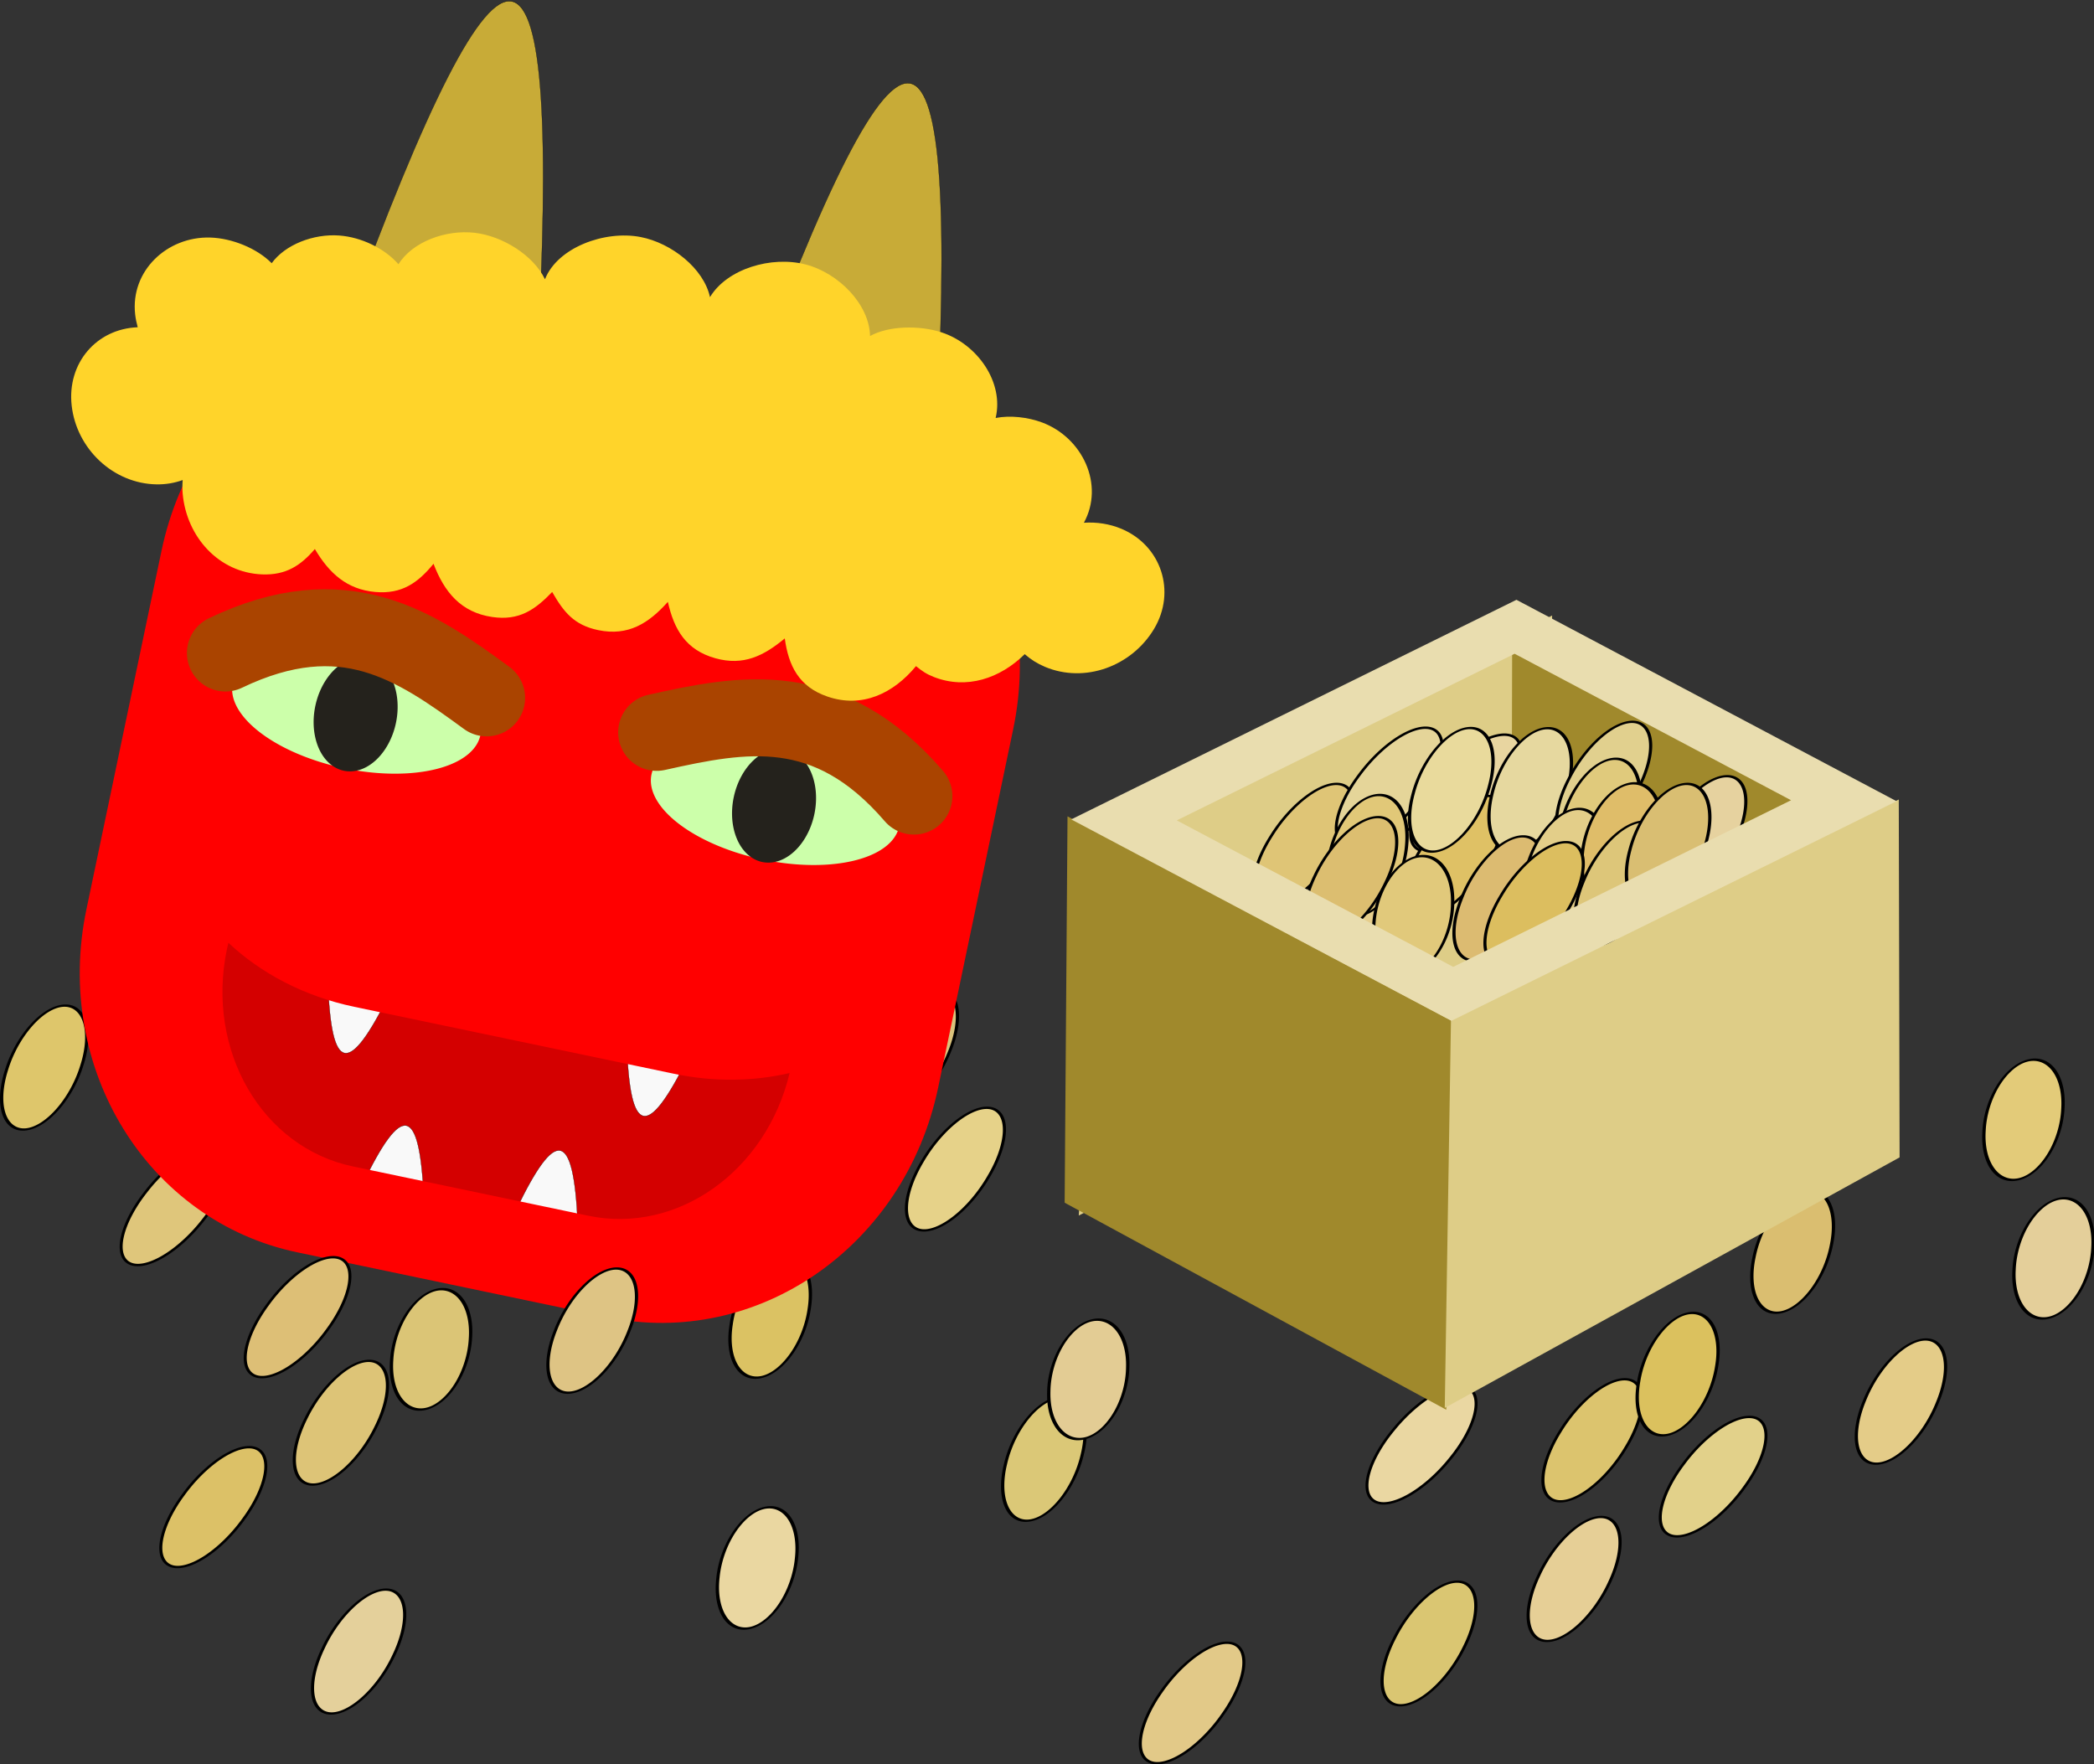 <?xml version="1.0" encoding="UTF-8"?>
<svg version="1.0" viewBox="0 0 789.1 664.88" xmlns="http://www.w3.org/2000/svg">
<rect x="0" y="0" width="789.1" height="664.88" fill="#333333" stroke="none"/>
<g transform="translate(-54.979 6.702)">
<path transform="matrix(1.055 .555 -.751 .916 635.27 -169.54)" d="m364.48 557.31a10.041 23.069 0 1 1-20.08 0 10.041 23.069 0 1 1 20.08 0z" fill="#ead7a2" stroke="#000" stroke-linecap="round" stroke-width=".85"/>
<path transform="matrix(1.134 .453 -.689 .945 117.41 -125.99)" d="m364.48 557.31a10.041 23.069 0 1 1-20.08 0 10.041 23.069 0 1 1 20.08 0z" fill="#dcc167" stroke="#000" stroke-linecap="round" stroke-width=".85"/>
<path transform="matrix(1.479 -.424 -.058 .952 -274.48 121.51)" d="m364.48 557.31a10.041 23.069 0 1 1-20.08 0 10.041 23.069 0 1 1 20.08 0z" fill="#dbc576" stroke="#000" stroke-linecap="round" stroke-width=".85"/>
<path transform="matrix(1.418 -.099 -.31 .997 -258.19 -124.95)" d="m364.48 557.31a10.041 23.069 0 1 1-20.08 0 10.041 23.069 0 1 1 20.08 0z" fill="#dec66b" stroke="#000" stroke-linecap="round" stroke-width=".85"/>
<path transform="matrix(1.48 -.437 -.047 .949 330.44 93.493)" d="m364.48 557.31a10.041 23.069 0 1 1-20.08 0 10.041 23.069 0 1 1 20.08 0z" fill="#e4cf9a" stroke="#000" stroke-linecap="round" stroke-width=".85"/>
<path transform="matrix(1.468 -.318 -.142 .973 -95.964 59.907)" d="m364.48 557.31a10.041 23.069 0 1 1-20.08 0 10.041 23.069 0 1 1 20.08 0z" fill="#dbc263" stroke="#000" stroke-linecap="round" stroke-width=".85"/>
<path transform="matrix(1.159 .418 -.667 .953 465.13 -44.234)" d="m364.48 557.31a10.041 23.069 0 1 1-20.08 0 10.041 23.069 0 1 1 20.08 0z" fill="#e2c988" stroke="#000" stroke-linecap="round" stroke-width=".85"/>
<path transform="matrix(1.371 .031 -.405 1 138.78 -178.97)" d="m364.48 557.31a10.041 23.069 0 1 1-20.08 0 10.041 23.069 0 1 1 20.08 0z" fill="#dbc27b" stroke="#000" stroke-linecap="round" stroke-width=".85"/>
<path transform="matrix(1.249 .278 -.576 .98 293.34 -210.84)" d="m364.48 557.31a10.041 23.069 0 1 1-20.08 0 10.041 23.069 0 1 1 20.08 0z" fill="#e6d289" stroke="#000" stroke-linecap="round" stroke-width=".85"/>
<path transform="matrix(1.464 -.293 -.162 .977 118.78 23.129)" d="m364.48 557.31a10.041 23.069 0 1 1-20.08 0 10.041 23.069 0 1 1 20.08 0z" fill="#e5ca89" stroke="#000" stroke-linecap="round" stroke-width=".85"/>
<path transform="matrix(1.446 -.203 -.231 .989 64.588 63.913)" d="m364.48 557.31a10.041 23.069 0 1 1-20.08 0 10.041 23.069 0 1 1 20.08 0z" fill="#dbc877" stroke="#000" stroke-linecap="round" stroke-width=".85"/>
<path transform="matrix(1.094 .506 -.722 .931 135.45 -250.57)" d="m364.48 557.31a10.041 23.069 0 1 1-20.08 0 10.041 23.069 0 1 1 20.08 0z" fill="#dfc67b" stroke="#000" stroke-linecap="round" stroke-width=".85"/>
<path transform="matrix(1.481 -.47 -.02 .94 -48.707 155.81)" d="m364.48 557.31a10.041 23.069 0 1 1-20.08 0 10.041 23.069 0 1 1 20.08 0z" fill="#e3cc94" stroke="#000" stroke-linecap="round" stroke-width=".85"/>
<path transform="matrix(1.229 .311 -.597 .974 552.21 -117)" d="m364.48 557.31a10.041 23.069 0 1 1-20.08 0 10.041 23.069 0 1 1 20.08 0z" fill="#dcc46e" stroke="#000" stroke-linecap="round" stroke-width=".85"/>
<path transform="matrix(1.464 -.289 -.165 .978 260.23 68.505)" d="m364.48 557.31a10.041 23.069 0 1 1-20.08 0 10.041 23.069 0 1 1 20.08 0z" fill="#dbc15e" stroke="#000" stroke-linecap="round" stroke-width=".85"/>
<path transform="matrix(1.383 .001 -.383 1 -68.321 -171.95)" d="m364.48 557.31a10.041 23.069 0 1 1-20.08 0 10.041 23.069 0 1 1 20.08 0z" fill="#dfc16c" stroke="#000" stroke-linecap="round" stroke-width=".85"/>
<path transform="matrix(1.369 .036 -.409 1 514.04 -48.608)" d="m364.48 557.31a10.041 23.069 0 1 1-20.08 0 10.041 23.069 0 1 1 20.08 0z" fill="#e4cc88" stroke="#000" stroke-linecap="round" stroke-width=".85"/>
<path transform="matrix(1.121 .47 -.7 .94 693.34 -140.71)" d="m364.48 557.31a10.041 23.069 0 1 1-20.08 0 10.041 23.069 0 1 1 20.08 0z" fill="#e2d18a" stroke="#000" stroke-linecap="round" stroke-width=".85"/>
<path transform="matrix(1.474 -.368 -.103 .964 -124.71 177.34)" d="m364.48 557.31a10.041 23.069 0 1 1-20.08 0 10.041 23.069 0 1 1 20.08 0z" fill="#ead7a1" stroke="#000" stroke-linecap="round" stroke-width=".85"/>
<path transform="matrix(1.33 .124 -.471 .996 -18.798 16.63)" d="m364.48 557.31a10.041 23.069 0 1 1-20.08 0 10.041 23.069 0 1 1 20.08 0z" fill="#e4d09b" stroke="#000" stroke-linecap="round" stroke-width=".85"/>
<path transform="matrix(1.471 -.337 -.128 .97 -177.33 33.775)" d="m364.48 557.31a10.041 23.069 0 1 1-20.08 0 10.041 23.069 0 1 1 20.08 0z" fill="#dcc062" stroke="#000" stroke-linecap="round" stroke-width=".85"/>
<path transform="matrix(1.481 -.494 -0 .934 131.24 90.04)" d="m364.48 557.31a10.041 23.069 0 1 1-20.08 0 10.041 23.069 0 1 1 20.08 0z" fill="#dcc466" stroke="#000" stroke-linecap="round" stroke-width=".85"/>
<path transform="matrix(1.335 .115 -.464 .997 433.58 -8.091)" d="m364.48 557.31a10.041 23.069 0 1 1-20.08 0 10.041 23.069 0 1 1 20.08 0z" fill="#e6cf96" stroke="#000" stroke-linecap="round" stroke-width=".85"/>
<path transform="matrix(1.469 -.325 -.137 .972 -112.03 -5.174)" d="m364.48 557.31a10.041 23.069 0 1 1-20.08 0 10.041 23.069 0 1 1 20.08 0z" fill="#dfce82" stroke="#000" stroke-linecap="round" stroke-width=".85"/>
<path transform="matrix(1.31 .167 -.5 .993 407.8 .01)" d="m364.48 557.31a10.041 23.069 0 1 1-20.08 0 10.041 23.069 0 1 1 20.08 0z" fill="#dac672" stroke="#000" stroke-linecap="round" stroke-width=".85"/>
<path transform="matrix(1.419 -.103 -.307 .997 280.28 -30.017)" d="m364.48 557.31a10.041 23.069 0 1 1-20.08 0 10.041 23.069 0 1 1 20.08 0z" fill="#e4cc86" stroke="#000" stroke-linecap="round" stroke-width=".85"/>
<path transform="matrix(1.48 -.432 -.051 .95 321.35 38.957)" d="m364.48 557.31a10.041 23.069 0 1 1-20.08 0 10.041 23.069 0 1 1 20.08 0z" fill="#e3cb79" stroke="#000" stroke-linecap="round" stroke-width=".85"/>
<path transform="matrix(1.48 -.436 -.048 .949 7.881 50.757)" d="m364.48 557.31a10.041 23.069 0 1 1-20.08 0 10.041 23.069 0 1 1 20.08 0z" fill="#e6d192" stroke="#000" stroke-linecap="round" stroke-width=".85"/>
<path transform="matrix(1.455 -.245 -.199 .984 325.72 3.272)" d="m364.48 557.31a10.041 23.069 0 1 1-20.08 0 10.041 23.069 0 1 1 20.08 0z" fill="#dabe70" stroke="#000" stroke-linecap="round" stroke-width=".85"/>
<path transform="translate(-129.42 -71.763)" d="m599.92 380.02 169.38-83.01-1.96 133.76-176.42 92.35 9-143.1z" fill="#decd87"/>
<path transform="translate(167.06 -68.308)" d="m457.76 302.99-0.36 144.32 127.12 40.95 18.78-109.62-145.54-75.65z" fill="#a0892c"/>
<rect transform="matrix(.979 .205 -.205 .979 39.774 -488.54)" x="248.61" y="771.67" width="262.01" height="116.78" rx="33.81" ry="58.388" fill="#d40000" stroke="#000" stroke-width=".1"/>
<g transform="matrix(.979 .205 -.205 .979 48.92 -486.63)" fill="#f9f9f9" stroke="#000" stroke-width=".772">
<path transform="matrix(.121 0 0 .139 386.03 760.62)" d="m-468.39 839.36c68.24-242.24 124.29-240.95 195.52 0h-195.52z"/>
<path transform="matrix(.121 0 0 .139 444.71 757.93)" d="m-468.39 839.36c68.24-242.24 124.29-240.95 195.52 0h-195.52z"/>
<path transform="matrix(.121 0 0 -.139 472.7 921.7)" d="m-468.39 839.36c68.24-242.24 124.29-240.95 195.52 0h-195.52z"/>
<path transform="matrix(.121 0 0 -.139 357.63 921.58)" d="m-468.39 839.36c68.24-242.24 124.29-240.95 195.52 0h-195.52z"/>
</g>
<path transform="matrix(.979 .205 -.205 .979 42.665 -488.12)" d="m317.09 549.06c-57.79 0-104.31 49.13-104.31 110.16v138.03c0 61.03 46.52 110.16 104.31 110.16h119.22c57.8 0 104.32-49.13 104.31-110.16v-138.03c0-61.03-46.51-110.16-104.31-110.16h-119.22zm-49.37 249.53c14.3 8.71 32.04 13.88 51.31 13.88h123.16c15.5 0 30-3.36 42.53-9.19-1.05 37.95-28.86 68.16-63.22 68.16h-90.59c-35.04 0-63.25-31.42-63.25-70.41 0-0.82 0.03-1.62 0.06-2.44z" fill="#f00"/>
<g transform="matrix(.979 .205 -.205 .979 46.252 -487.19)">
<g transform="matrix(-1 0 0 1 747.94 1.347)">
<path transform="translate(3.338 .703)" d="m337.57 701.65a47.67 22.752 0 1 1-95.34 0 47.67 22.752 0 1 1 95.34 0z" fill="#cfa"/>
<path d="m308.82 704.38a15.519 21.669 0 1 1-31.04 0 15.519 21.669 0 1 1 31.04 0z" fill="#24221c"/>
</g>
<path transform="matrix(-1 0 0 1 746 -.41)" d="m240.53 691.79c39.44-30.2 69.69-17.25 99.79-3.63" fill="none" stroke="#a40" stroke-linecap="round" stroke-width="29"/>
<path transform="translate(3.338 .703)" d="m337.57 701.65a47.67 22.752 0 1 1-95.34 0 47.67 22.752 0 1 1 95.34 0z" fill="#cfa"/>
<path d="m308.82 704.38a15.519 21.669 0 1 1-31.04 0 15.519 21.669 0 1 1 31.04 0z" fill="#24221c"/>
<path d="m240.53 691.79c39.44-30.2 69.69-17.25 99.79-3.63" fill="none" stroke="#a40" stroke-linecap="round" stroke-width="29"/>
</g>
<g transform="matrix(.979 .205 -.205 .979 51.872 -486.01)" fill="#c8ab37" stroke="#000" stroke-width=".191">
<path transform="matrix(.377 0 0 .73 430.34 -51.084)" d="m-468.39 839.36c68.24-242.24 124.29-240.95 195.52 0h-195.52z"/>
<path transform="matrix(.377 0 0 .73 583.6 -51.612)" d="m-468.39 839.36c68.24-242.24 124.29-240.95 195.52 0h-195.52z"/>
</g>
<path transform="matrix(1.237 .259 -.205 .979 61.11 -257.83)" d="m287.27 282.32c-10.51-0.64-22.69 7.65-25.93 19.43-3.54-10.05-14.5-17-23.94-16.81-10.89 0.21-23.62 10.3-25.31 22.96-4.79-7.91-14.99-12.68-23.35-11.71-8.69 1-17.64 8.16-20.32 17.48-5.06-4.8-12.49-7.12-19.04-6.02-7.64 1.28-15.24 7.54-18.03 15.43-5.23-4.39-13.18-6.16-19.53-4.71-12.661 2.89-21.256 18.48-17.195 34.1 0.411 1.58 0.949 3.11 1.542 4.57-11.971 3.77-18.453 18.73-14.494 33.96 4.062 15.62 16.923 25.58 29.547 22.53 2.75-0.66 5.23-1.92 7.41-3.62 0.16 1.66 0.43 3.35 0.83 5.04 3.8 15.69 15.41 26.34 28.11 23.62 7.09-1.52 10.76-6.33 13.85-13.43 5.58 7.73 11.76 12.46 20.29 11.17 7.94-1.2 11.91-6.8 15.24-14.89 4.86 9.56 10.95 15.83 20.41 15.09 8.07-0.63 12.02-5.95 15.94-13.85 4.57 6.46 8.35 10.51 15.74 10.51 9.18 0 14.36-6.44 18.63-15.8 3.48 9.68 8.19 16.39 17.34 17.13 8.62 0.7 13.92-4.57 19.01-12.68 2.77 9.78 7.03 16.73 16 18.15 10.83 1.71 19.03-6.16 23.99-18.06 2.06 1.33 3.43 2.1 5.89 2.63 10.33 2.18 19.4-4.58 25.11-15.44 2.01 1.45 4.25 2.52 6.71 3.12 12.62 3.07 25.22-6.85 29.49-22.41 4.26-15.57-3.02-31.32-15.64-34.4-3.8-0.92-7.66-0.62-11.32 0.66 3.74-15.63-5.59-31.27-18.3-33.74-4.51-0.87-9.8-0.24-13.86 1.93 0.31-13.68-9.71-25.83-21.07-27.41-6.75-0.94-15.74 1.58-20.59 6.88-2.11-11.57-12.97-20.79-23.16-21.41" fill="#ffd42a"/>
<path d="m457.26 300.93-1.08 145.59 143.81 78.02 3.31-145.9-146.04-77.71z" fill="#a0892c"/>
<path d="m601.77 376.98 168.74-82.4 0.31 134.86-171.4 94.4 2.35-146.86z" fill="#decd87"/>
<path transform="matrix(1.218 .329 -.61 .971 454.5 -346.1)" d="m364.48 557.31a10.041 23.069 0 1 1-20.08 0 10.041 23.069 0 1 1 20.08 0z" fill="#dfc576" stroke="#000" stroke-linecap="round" stroke-width=".85"/>
<path transform="matrix(1.044 .503 -.678 .947 589.95 -381.07)" d="m364.48 557.31a10.041 23.069 0 1 1-20.08 0 10.041 23.069 0 1 1 20.08 0z" fill="#e6ce8c" stroke="#000" stroke-linecap="round" stroke-width=".85"/>
<path transform="matrix(1.119 .474 -.702 .94 573.09 -401.84)" d="m364.48 557.31a10.041 23.069 0 1 1-20.08 0 10.041 23.069 0 1 1 20.08 0z" fill="#e5d599" stroke="#000" stroke-linecap="round" stroke-width=".85"/>
<path transform="matrix(1.367 .042 -.413 1 357.03 -270.19)" d="m364.48 557.31a10.041 23.069 0 1 1-20.08 0 10.041 23.069 0 1 1 20.08 0z" fill="#e5d187" stroke="#000" stroke-linecap="round" stroke-width=".85"/>
<path transform="matrix(1.48 -.449 -.037 .946 120.7 -62.334)" d="m364.48 557.31a10.041 23.069 0 1 1-20.08 0 10.041 23.069 0 1 1 20.08 0z" fill="#e0cb8a" stroke="#000" stroke-linecap="round" stroke-width=".85"/>
<path transform="matrix(1.477 -.393 -.083 .959 92.976 -79.501)" d="m364.48 557.31a10.041 23.069 0 1 1-20.08 0 10.041 23.069 0 1 1 20.08 0z" fill="#e1c878" stroke="#000" stroke-linecap="round" stroke-width=".85"/>
<path transform="matrix(1.326 .134 -.477 .995 359.74 -277.49)" d="m364.48 557.31a10.041 23.069 0 1 1-20.08 0 10.041 23.069 0 1 1 20.08 0z" fill="#dcbe70" stroke="#000" stroke-linecap="round" stroke-width=".85"/>
<path transform="matrix(1.029 .587 -.77 .906 671.76 -420.82)" d="m364.48 557.31a10.041 23.069 0 1 1-20.08 0 10.041 23.069 0 1 1 20.08 0z" fill="#e8d5a0" stroke="#000" stroke-linecap="round" stroke-width=".85"/>
<path transform="matrix(1.223 .321 -.604 .973 506 -339.85)" d="m364.48 557.31a10.041 23.069 0 1 1-20.08 0 10.041 23.069 0 1 1 20.08 0z" fill="#dfc165" stroke="#000" stroke-linecap="round" stroke-width=".85"/>
<path transform="matrix(1.446 -.205 -.23 .989 247.28 -187.59)" d="m364.48 557.31a10.041 23.069 0 1 1-20.08 0 10.041 23.069 0 1 1 20.08 0z" fill="#e6d89f" stroke="#000" stroke-linecap="round" stroke-width=".85"/>
<path transform="matrix(1.374 .024 -.4 1 355.55 -233.95)" d="m364.48 557.31a10.041 23.069 0 1 1-20.08 0 10.041 23.069 0 1 1 20.08 0z" fill="#dcbb71" stroke="#000" stroke-linecap="round" stroke-width=".85"/>
<path transform="matrix(1.481 -.472 -.018 .94 72.619 -18.168)" d="m364.48 557.31a10.041 23.069 0 1 1-20.08 0 10.041 23.069 0 1 1 20.08 0z" fill="#e1c97b" stroke="#000" stroke-linecap="round" stroke-width=".85"/>
<path transform="matrix(1.306 .175 -.506 .992 478.39 -326.29)" d="m364.48 557.31a10.041 23.069 0 1 1-20.08 0 10.041 23.069 0 1 1 20.08 0z" fill="#e1d08e" stroke="#000" stroke-linecap="round" stroke-width=".85"/>
<path transform="matrix(1.459 -.265 -.184 .982 243.17 -150.99)" d="m364.48 557.31a10.041 23.069 0 1 1-20.08 0 10.041 23.069 0 1 1 20.08 0z" fill="#e0ca7c" stroke="#000" stroke-linecap="round" stroke-width=".85"/>
<path transform="matrix(1.463 -.284 -.169 .979 219.8 -123.73)" d="m364.48 557.31a10.041 23.069 0 1 1-20.08 0 10.041 23.069 0 1 1 20.08 0z" fill="#e3ce89" stroke="#000" stroke-linecap="round" stroke-width=".85"/>
<path transform="matrix(1.436 -.162 -.263 .993 239.48 -205.06)" d="m364.48 557.31a10.041 23.069 0 1 1-20.08 0 10.041 23.069 0 1 1 20.08 0z" fill="#e9da9c" stroke="#000" stroke-linecap="round" stroke-width=".85"/>
<path transform="matrix(1.475 -.375 -.097 .963 197.33 -92.451)" d="m364.48 557.31a10.041 23.069 0 1 1-20.08 0 10.041 23.069 0 1 1 20.08 0z" fill="#dfbd69" stroke="#000" stroke-linecap="round" stroke-width=".85"/>
<path transform="matrix(1.374 .024 -.4 1 401.1 -239.52)" d="m364.48 557.31a10.041 23.069 0 1 1-20.08 0 10.041 23.069 0 1 1 20.08 0z" fill="#ddc679" stroke="#000" stroke-linecap="round" stroke-width=".85"/>
<path transform="matrix(1.242 .29 -.583 .978 517.79 -314.12)" d="m364.48 557.31a10.041 23.069 0 1 1-20.08 0 10.041 23.069 0 1 1 20.08 0z" fill="#dcbe5f" stroke="#000" stroke-linecap="round" stroke-width=".85"/>
<path transform="matrix(1.331 .122 -.469 .996 485.14 -289.19)" d="m364.48 557.31a10.041 23.069 0 1 1-20.08 0 10.041 23.069 0 1 1 20.08 0z" fill="#e6d29f" stroke="#000" stroke-linecap="round" stroke-width=".85"/>
<path transform="matrix(1.437 -.165 -.26 .993 319.17 -182.93)" d="m364.48 557.31a10.041 23.069 0 1 1-20.08 0 10.041 23.069 0 1 1 20.08 0z" fill="#d9be72" stroke="#000" stroke-linecap="round" stroke-width=".85"/>
<rect transform="matrix(.815 -.402 .787 .417 -157.21 392.29)" x="511.96" y="277.65" width="181.03" height="157.2" rx="0" ry="0" fill="none" stroke="#e9ddaf" stroke-linecap="round" stroke-width="24.824"/>
<path transform="matrix(1.138 .448 -.685 .946 145.52 -196.35)" d="m364.48 557.31a10.041 23.069 0 1 1-20.08 0 10.041 23.069 0 1 1 20.08 0z" fill="#ddbf76" stroke="#000" stroke-linecap="round" stroke-width=".85"/>
<path transform="matrix(1.377 .018 -.395 1 10.23 -68.973)" d="m364.48 557.31a10.041 23.069 0 1 1-20.08 0 10.041 23.069 0 1 1 20.08 0z" fill="#dec484" stroke="#000" stroke-linecap="round" stroke-width=".85"/>
<path transform="matrix(1.318 .15 -.489 .994 -11.182 -77.708)" d="m364.48 557.31a10.041 23.069 0 1 1-20.08 0 10.041 23.069 0 1 1 20.08 0z" fill="#ddc477" stroke="#000" stroke-linecap="round" stroke-width=".85"/>
</g>
</svg>
